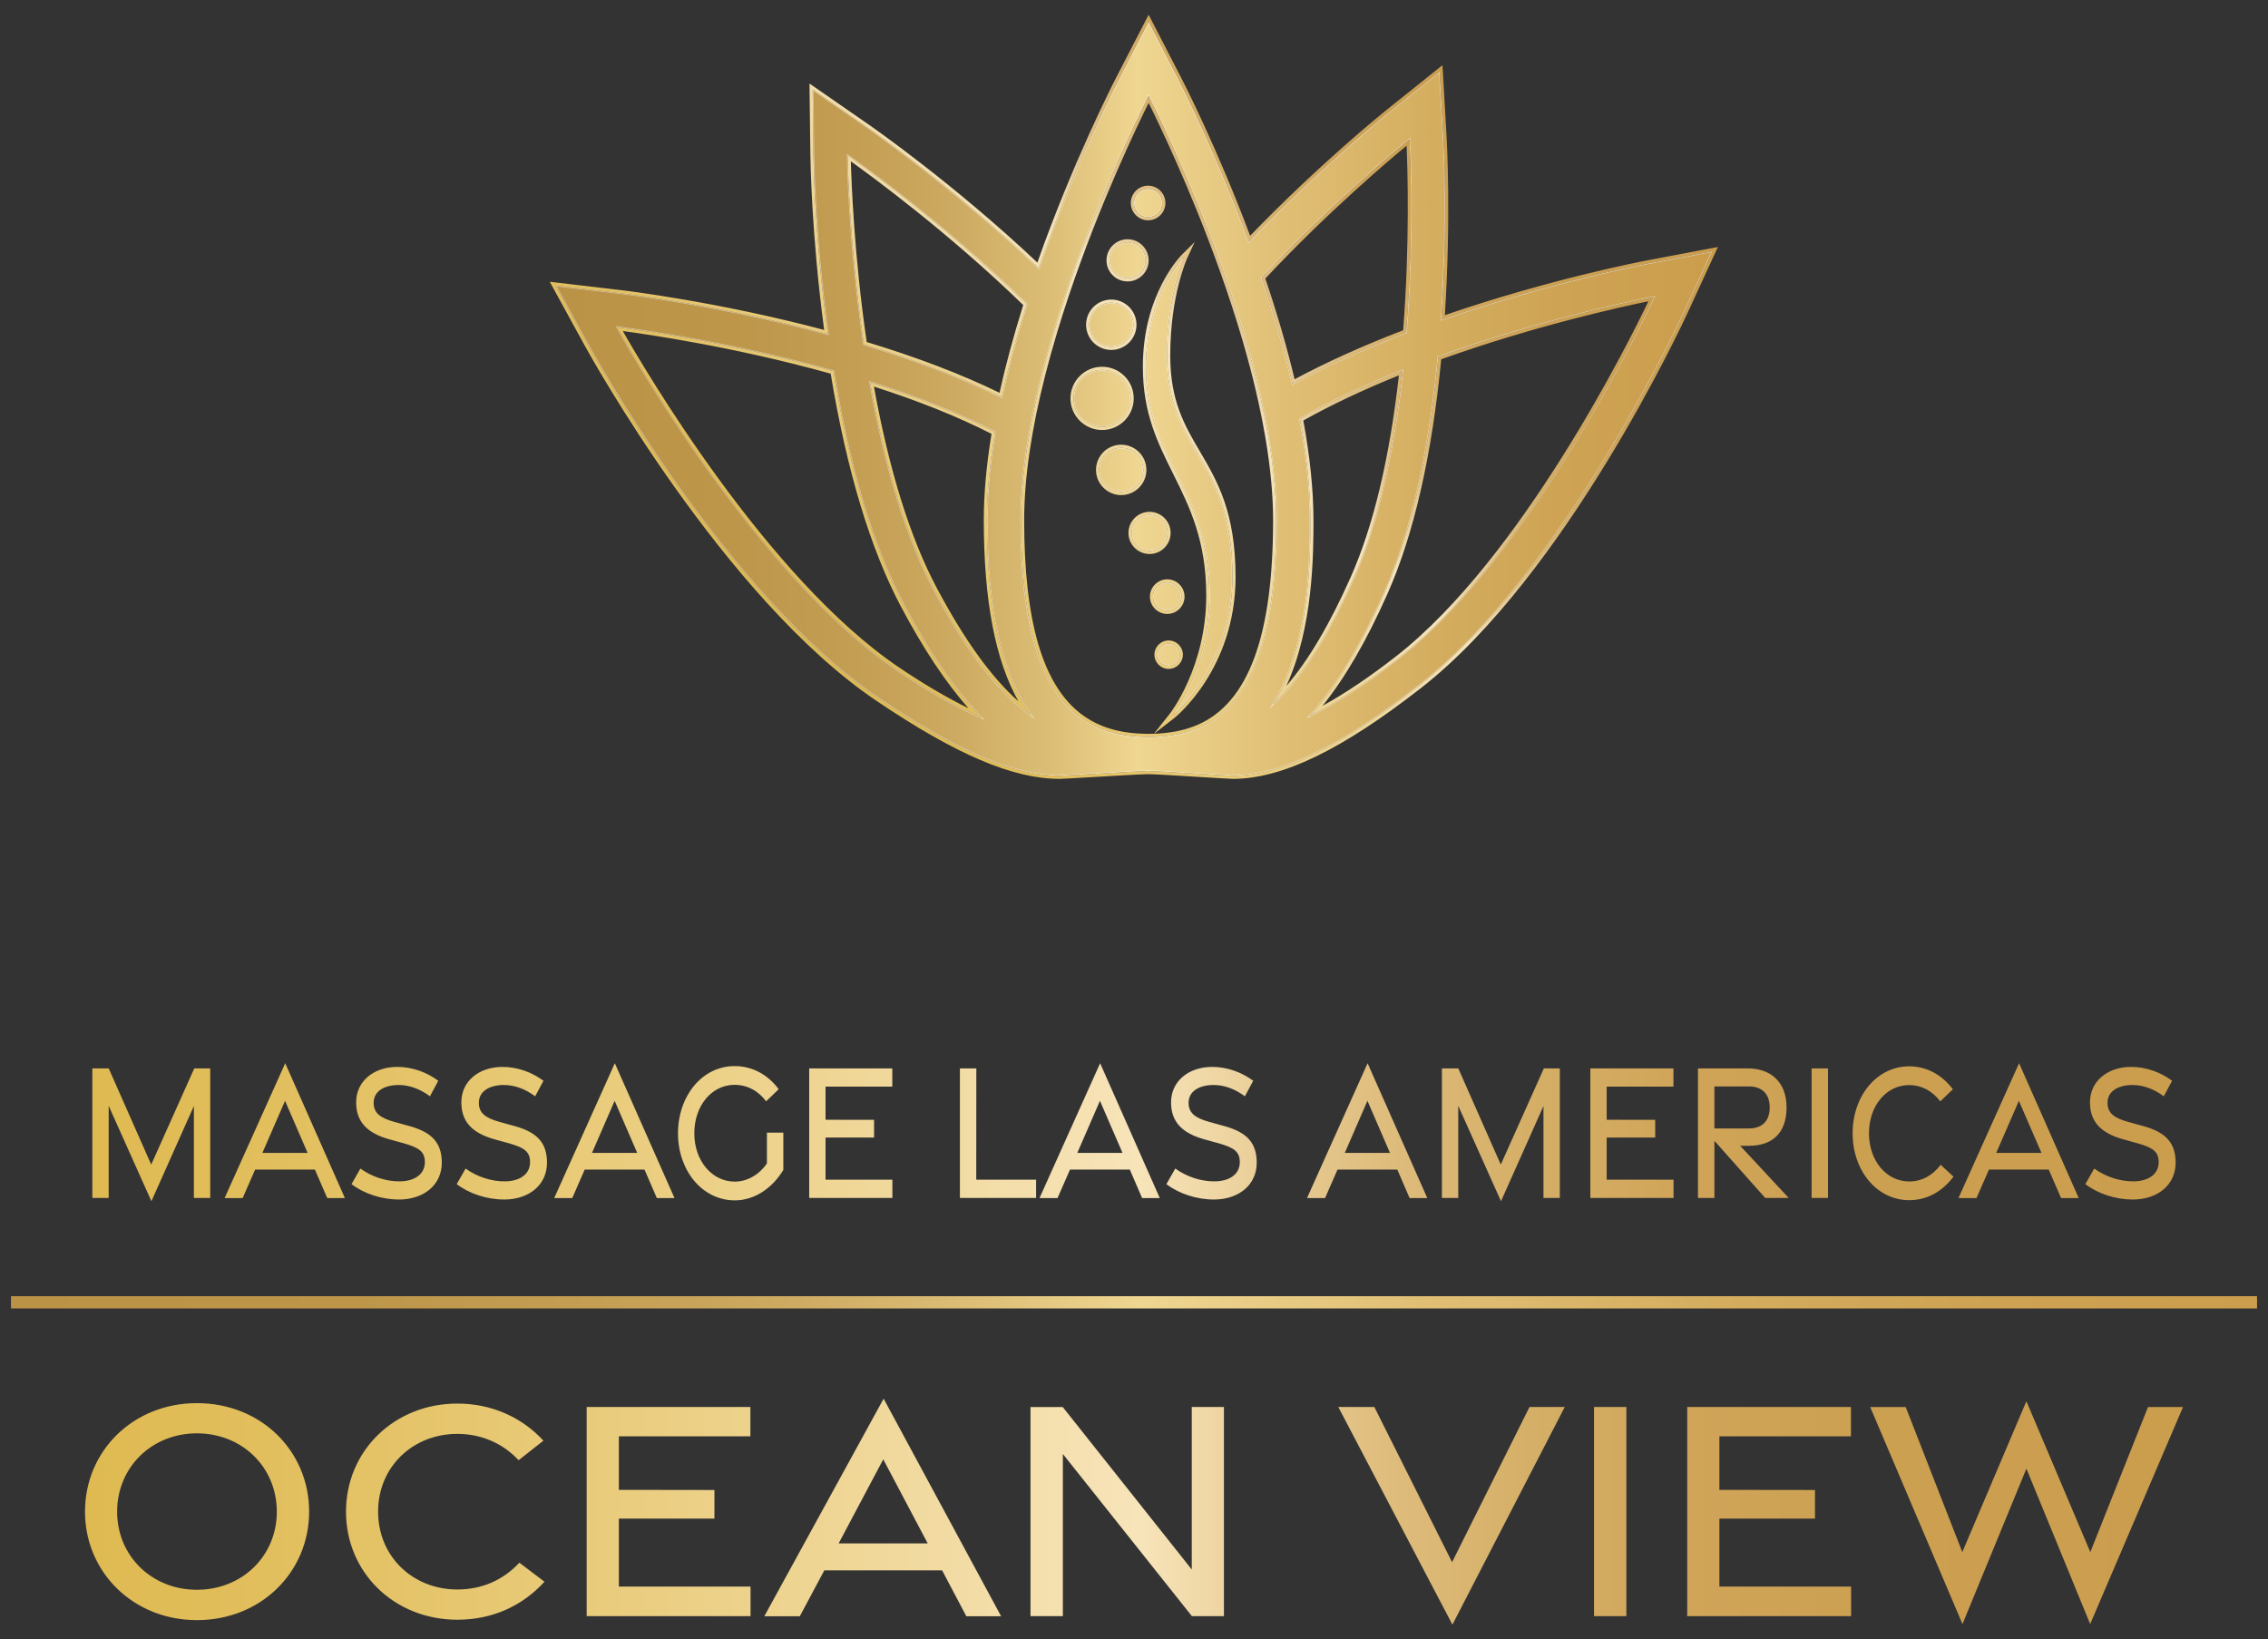 <?xml version="1.0" encoding="utf-8"?>
<!-- Generator: Adobe Illustrator 29.1.0, SVG Export Plug-In . SVG Version: 9.03 Build 55587)  -->
<svg version="1.1" id="Ebene_1" xmlns="http://www.w3.org/2000/svg" xmlns:xlink="http://www.w3.org/1999/xlink" x="0px" y="0px"
	 width="148px" height="107px" viewBox="0 0 148 107" style="enable-background:new 0 0 148 107;" xml:space="preserve">
<rect x="0" y="0" width="148" height="107" fill="#333333" stroke="none"/>
<style type="text/css">
	.st0{fill:url(#SVGID_1_);}
	.st1{fill:url(#SVGID_00000072989273121574459380000000976865948244227515_);}
	.st2{opacity:0.44;}
	.st3{fill:#FFFFFF;}
	.st4{fill:url(#SVGID_00000077309556947498208360000002431051374310199704_);}
	.st5{fill:url(#SVGID_00000093863973112828327420000003472219408420159390_);}
	.st6{fill:url(#SVGID_00000154421660558466312570000003117384760802993072_);}
</style>
<g>
	<g>
		<g>
			<g>
				
					<linearGradient id="SVGID_1_" gradientUnits="userSpaceOnUse" x1="36.245" y1="207.979" x2="111.747" y2="207.979" gradientTransform="matrix(1 0 0 -1 0 234)">
					<stop  offset="0" style="stop-color:#BB9347"/>
					<stop  offset="0.155" style="stop-color:#BD964A"/>
					<stop  offset="0.26" style="stop-color:#C39E53"/>
					<stop  offset="0.35" style="stop-color:#CEAB62"/>
					<stop  offset="0.432" style="stop-color:#DDBF77"/>
					<stop  offset="0.503" style="stop-color:#EFD691"/>
					<stop  offset="0.628" style="stop-color:#E0BF75"/>
					<stop  offset="0.76" style="stop-color:#D4AD5F"/>
					<stop  offset="0.886" style="stop-color:#CDA252"/>
					<stop  offset="1" style="stop-color:#CB9E4D"/>
				</linearGradient>
				<path class="st0" d="M107.514,17.199c-0.434,0.082-6.554,1.262-13.459,3.666c0.438-6.367,0.16-11.502,0.137-11.901l-0.248-4.3
					l-3.362,2.693c-0.32,0.256-4.515,3.642-9.085,8.411C79.351,9.97,77.109,5.585,76.93,5.238L74.954,1.41l-1.976,3.828
					c-0.197,0.381-2.881,5.625-5.194,12.267C62.311,12.3,56.948,8.559,56.575,8.301l-3.541-2.452l0.053,4.307
					c0.005,0.395,0.085,5.431,0.939,11.658c-6.981-1.881-13.067-2.618-13.502-2.67l-4.278-0.502l2.068,3.778
					c0.367,0.67,9.091,16.475,19.004,23.162c4.731,3.191,8.602,5.05,11.832,5.05c0.385,0,5.11-0.308,5.804-0.308
					c0.635,0,5.113,0.308,5.494,0.308c3.374,0,7.35-2.133,12.157-5.888c9.422-7.362,17.024-23.737,17.343-24.431l1.8-3.913
					L107.514,17.199z M91.973,9.092c0,0,0.33,5.723-0.215,12.61c-2.516,0.959-5.062,2.077-7.417,3.361
					c-0.552-2.371-1.253-4.722-2.006-6.936C87.239,12.888,91.973,9.092,91.973,9.092z M67.005,19.849
					c-0.625,1.975-1.191,4.03-1.636,6.087c-2.817-1.396-5.938-2.535-8.996-3.454c-0.994-6.738-1.063-12.353-1.063-12.353
					S61.255,14.247,67.005,19.849z M58.562,43.738c-9.579-6.461-18.298-22.386-18.298-22.386s6.714,0.791,14.125,2.874
					c0.854,5.208,2.265,10.905,4.604,15.303c1.673,3.147,3.345,5.569,5.06,7.319C62.446,46.148,60.629,45.133,58.562,43.738z
					 M60.956,38.485c-2.048-3.852-3.354-8.836-4.186-13.55c2.82,0.89,5.646,1.969,8.161,3.267c-0.331,1.964-0.527,3.902-0.527,5.742
					c0,5.879,0.935,10.037,2.857,12.709c0.015,0.02,0.032,0.037,0.046,0.057C65.327,45.313,63.221,42.746,60.956,38.485z
					 M78.243,47.492c-0.092,0.04-0.186,0.077-0.28,0.112c-0.372,0.142-0.758,0.249-1.154,0.327
					c-0.587,0.115-1.197,0.167-1.823,0.169c-0.011,0-0.021,0.001-0.032,0.001c-0.09,0-0.179-0.003-0.268-0.005
					c-0.617-0.014-1.217-0.077-1.793-0.206c-0.366-0.082-0.721-0.193-1.065-0.331c-0.493-0.199-0.963-0.461-1.403-0.796
					c-2.285-1.737-3.798-5.461-3.798-12.818c0-1.466,0.135-3.007,0.369-4.578c0.115-0.774,0.255-1.555,0.414-2.338
					c0.367-1.803,0.843-3.617,1.374-5.386c0.245-0.815,0.501-1.619,0.766-2.408c2.4-7.154,5.404-12.977,5.404-12.977
					s2.557,4.957,4.837,11.342c0.281,0.788,0.559,1.596,0.826,2.42c0.654,2.014,1.248,4.117,1.71,6.215
					c0.173,0.784,0.326,1.566,0.457,2.344c0.311,1.844,0.497,3.656,0.497,5.366C83.281,42.565,81.206,46.2,78.243,47.492z
					 M83.069,45.978c2.431-3.958,2.436-9.549,2.436-12.033c0-2.11-0.26-4.348-0.683-6.607c2.1-1.189,4.398-2.239,6.705-3.156
					c-0.508,4.696-1.46,9.666-3.208,13.591C86.534,41.781,84.784,44.384,83.069,45.978z M91.236,42.992
					c-2.181,1.704-4.086,2.918-5.766,3.737c1.717-1.898,3.328-4.566,4.88-8.052c1.999-4.49,3.01-10.179,3.506-15.377
					c7.317-2.639,14.071-3.917,14.071-3.917S100.341,35.878,91.236,42.992z M73.997,13.249c0-0.51,0.414-0.924,0.924-0.924
					c0.51,0,0.924,0.414,0.924,0.924c0,0.51-0.414,0.924-0.924,0.924C74.411,14.173,73.997,13.759,73.997,13.249z M72.518,22.636
					c0.795,0,1.439-0.644,1.439-1.439s-0.644-1.439-1.439-1.439c-0.795,0-1.439,0.644-1.439,1.439S71.723,22.636,72.518,22.636z
					 M73.581,18.162c0.647,0,1.171-0.524,1.171-1.171c0-0.647-0.524-1.171-1.171-1.171c-0.647,0-1.171,0.524-1.171,1.171
					C72.41,17.638,72.935,18.162,73.581,18.162z M73.777,26.002c0-1.027-0.832-1.859-1.859-1.859c-1.027,0-1.859,0.832-1.859,1.859
					c0,1.027,0.832,1.859,1.859,1.859C72.944,27.862,73.777,27.029,73.777,26.002z M77.291,16.744c0,0-2.51,2.484-2.51,7.191
					c0,6.162,4.137,7.859,4.137,14.94c0,4.788-2.416,7.829-2.416,7.829s3.919-3.041,3.919-9.046c0-7.926-4.263-8.069-4.263-14.453
					C76.158,19.177,77.291,16.744,77.291,16.744z M77.093,38.941c0-0.51-0.414-0.924-0.924-0.924c-0.51,0-0.924,0.414-0.924,0.924
					c0,0.51,0.414,0.924,0.924,0.924C76.679,39.865,77.093,39.451,77.093,38.941z M76.184,34.782c0-0.647-0.524-1.171-1.171-1.171
					c-0.647,0-1.171,0.524-1.171,1.171c0,0.647,0.524,1.171,1.171,1.171C75.66,35.953,76.184,35.429,76.184,34.782z M74.605,30.67
					c0-0.795-0.644-1.439-1.439-1.439c-0.795,0-1.439,0.644-1.439,1.439c0,0.795,0.644,1.439,1.439,1.439
					C73.96,32.109,74.605,31.465,74.605,30.67z M76.984,42.73c0-0.399-0.324-0.723-0.723-0.723c-0.399,0-0.723,0.324-0.723,0.723
					c0,0.399,0.324,0.723,0.723,0.723C76.661,43.453,76.984,43.129,76.984,42.73z"/>
				
					<linearGradient id="SVGID_00000047771245296843751660000011809016159395616650_" gradientUnits="userSpaceOnUse" x1="53.358" y1="191.249" x2="96.042" y2="233.933" gradientTransform="matrix(1 0 0 -1 0 234)">
					<stop  offset="0" style="stop-color:#DFBA52"/>
					<stop  offset="0.092" style="stop-color:#E2BF5E"/>
					<stop  offset="0.261" style="stop-color:#EACD7F"/>
					<stop  offset="0.486" style="stop-color:#F6E2B5"/>
					<stop  offset="0.503" style="stop-color:#F7E4B9"/>
					<stop  offset="0.508" style="stop-color:#F6E2B6"/>
					<stop  offset="0.563" style="stop-color:#E9CD96"/>
					<stop  offset="0.623" style="stop-color:#DEBC7C"/>
					<stop  offset="0.689" style="stop-color:#D5AF67"/>
					<stop  offset="0.763" style="stop-color:#D0A559"/>
					<stop  offset="0.852" style="stop-color:#CCA051"/>
					<stop  offset="1" style="stop-color:#CB9E4E"/>
				</linearGradient>
				<path style="fill:url(#SVGID_00000047771245296843751660000011809016159395616650_);" d="M74.954,1.41l1.976,3.828
					c0.179,0.347,2.422,4.732,4.568,10.53c4.57-4.769,8.765-8.155,9.085-8.411l3.362-2.693l0.248,4.3
					c0.023,0.399,0.3,5.534-0.137,11.901c6.905-2.404,13.025-3.584,13.459-3.666l4.233-0.8l-1.8,3.913
					c-0.319,0.694-7.92,17.069-17.343,24.431c-4.806,3.755-8.783,5.888-12.157,5.888c-0.381,0-4.859-0.308-5.494-0.308
					c-0.693,0-5.418,0.308-5.804,0.308c-3.23,0-7.101-1.859-11.832-5.05c-9.913-6.686-18.638-22.492-19.004-23.162l-2.069-3.778
					l4.278,0.502c0.435,0.051,6.522,0.789,13.502,2.67c-0.854-6.227-0.935-11.262-0.939-11.658l-0.053-4.307l3.541,2.452
					c0.372,0.258,5.736,3.999,11.209,9.203c2.313-6.642,4.997-11.886,5.194-12.267L74.954,1.41 M74.954,48.101
					c0.011,0,0.021-0.001,0.032-0.001c0.627-0.002,1.236-0.054,1.823-0.169c0.396-0.078,0.781-0.185,1.154-0.327
					c0.094-0.036,0.188-0.072,0.28-0.112c2.963-1.292,5.039-4.927,5.039-13.547c0-1.71-0.186-3.522-0.497-5.366
					c-0.131-0.777-0.284-1.56-0.457-2.344c-0.462-2.098-1.056-4.201-1.71-6.215c-0.268-0.825-0.545-1.633-0.826-2.42
					c-2.28-6.384-4.837-11.342-4.837-11.342s-3.004,5.823-5.404,12.977c-0.265,0.789-0.521,1.593-0.766,2.408
					c-0.532,1.768-1.007,3.583-1.374,5.386c-0.16,0.784-0.299,1.565-0.414,2.338c-0.234,1.572-0.369,3.112-0.369,4.578
					c0,7.357,1.513,11.081,3.798,12.818c0.441,0.335,0.91,0.597,1.403,0.796c0.344,0.139,0.699,0.249,1.065,0.331
					c0.576,0.129,1.176,0.192,1.793,0.206C74.775,48.098,74.864,48.101,74.954,48.101 M84.342,25.063
					c2.354-1.284,4.9-2.402,7.417-3.361c0.545-6.887,0.215-12.61,0.215-12.61s-4.734,3.796-9.637,9.035
					C83.089,20.341,83.79,22.693,84.342,25.063 M65.369,25.936c0.445-2.057,1.011-4.113,1.636-6.087
					c-5.75-5.602-11.695-9.72-11.695-9.72s0.07,5.615,1.063,12.353C59.43,23.401,62.552,24.54,65.369,25.936 M85.47,46.729
					c1.68-0.819,3.585-2.033,5.766-3.737c9.105-7.114,16.691-23.608,16.691-23.608s-6.754,1.278-14.071,3.917
					c-0.496,5.198-1.507,10.887-3.506,15.377C88.798,42.163,87.187,44.831,85.47,46.729 M64.052,46.847
					c-1.715-1.75-3.386-4.172-5.06-7.319c-2.339-4.398-3.75-10.095-4.604-15.303c-7.41-2.083-14.125-2.874-14.125-2.874
					s8.718,15.925,18.298,22.386C60.629,45.133,62.446,46.148,64.052,46.847 M83.069,45.978c1.715-1.594,3.466-4.197,5.25-8.205
					c1.747-3.924,2.7-8.894,3.208-13.591c-2.308,0.917-4.606,1.967-6.705,3.156c0.424,2.259,0.683,4.497,0.683,6.607
					C85.504,36.429,85.5,42.02,83.069,45.978 M67.308,46.712c-0.015-0.02-0.032-0.037-0.046-0.057
					c-1.923-2.673-2.857-6.83-2.857-12.709c0-1.84,0.196-3.778,0.527-5.742c-2.515-1.299-5.342-2.378-8.161-3.267
					c0.833,4.714,2.139,9.698,4.186,13.55C63.221,42.746,65.327,45.313,67.308,46.712 M74.921,12.324
					c0.51,0,0.924,0.414,0.924,0.924c0,0.51-0.414,0.924-0.924,0.924c-0.51,0-0.924-0.414-0.924-0.924
					C73.997,12.738,74.411,12.324,74.921,12.324 M73.581,15.821c0.647,0,1.171,0.524,1.171,1.171c0,0.647-0.524,1.171-1.171,1.171
					c-0.647,0-1.171-0.524-1.171-1.171C72.41,16.345,72.935,15.821,73.581,15.821 M77.291,16.744c0,0-1.132,2.432-1.132,6.46
					c0,6.384,4.263,6.527,4.263,14.453c0,6.006-3.919,9.046-3.919,9.046s2.416-3.041,2.416-7.829c0-7.08-4.137-8.778-4.137-14.94
					C74.781,19.228,77.291,16.744,77.291,16.744 M72.518,19.757c0.795,0,1.439,0.644,1.439,1.439s-0.644,1.439-1.439,1.439
					c-0.795,0-1.439-0.644-1.439-1.439C71.079,20.402,71.723,19.757,72.518,19.757 M71.918,24.143c1.027,0,1.859,0.832,1.859,1.859
					c0,1.027-0.832,1.859-1.859,1.859c-1.027,0-1.859-0.832-1.859-1.859C70.059,24.976,70.891,24.143,71.918,24.143 M73.165,29.23
					c0.795,0,1.439,0.644,1.439,1.439c0,0.795-0.644,1.439-1.439,1.439c-0.795,0-1.439-0.644-1.439-1.439
					C71.726,29.875,72.37,29.23,73.165,29.23 M75.014,33.611c0.647,0,1.171,0.524,1.171,1.171c0,0.647-0.524,1.171-1.171,1.171
					c-0.647,0-1.171-0.524-1.171-1.171C73.843,34.136,74.367,33.611,75.014,33.611 M76.169,38.017c0.51,0,0.924,0.414,0.924,0.924
					c0,0.51-0.414,0.924-0.924,0.924c-0.51,0-0.924-0.414-0.924-0.924C75.245,38.431,75.659,38.017,76.169,38.017 M76.261,42.007
					c0.399,0,0.723,0.324,0.723,0.723c0,0.399-0.324,0.723-0.723,0.723c-0.399,0-0.723-0.324-0.723-0.723
					C75.538,42.331,75.862,42.007,76.261,42.007 M74.954,0.963l-0.182,0.353l-1.976,3.828c-0.114,0.221-2.786,5.422-5.101,11.994
					c-5.447-5.142-10.776-8.848-11.004-9.005L53.151,5.68l-0.327-0.226l0.005,0.397l0.053,4.307c0.003,0.213,0.072,5.199,0.9,11.377
					c-6.941-1.844-12.977-2.565-13.234-2.596l-4.278-0.502l-0.394-0.046l0.191,0.348l2.069,3.778
					c0.368,0.671,9.115,16.519,19.07,23.233c5.214,3.517,8.899,5.085,11.947,5.085c0.171,0,1.079-0.053,2.228-0.121
					c1.419-0.083,3.184-0.187,3.575-0.187c0.351,0,1.917,0.097,3.299,0.183c1.085,0.067,2.022,0.125,2.195,0.125
					c3.2,0,7.103-1.885,12.283-5.932c9.462-7.393,17.083-23.812,17.403-24.507l1.8-3.913l0.166-0.361l-0.39,0.074l-4.233,0.8
					c-0.258,0.049-6.326,1.208-13.196,3.573c0.414-6.315,0.129-11.401,0.117-11.618l-0.248-4.3l-0.023-0.397l-0.31,0.248
					l-3.362,2.693c-0.178,0.142-4.337,3.487-8.879,8.194c-2.144-5.733-4.369-10.062-4.465-10.247l-1.976-3.828L74.954,0.963
					L74.954,0.963z M74.954,47.896c-0.068,0-0.136-0.002-0.204-0.003l-0.059-0.001c-0.642-0.015-1.216-0.08-1.752-0.201
					c-0.353-0.079-0.701-0.187-1.033-0.321c-0.487-0.196-0.943-0.455-1.356-0.769c-2.501-1.901-3.717-6.041-3.717-12.655
					c0-1.383,0.123-2.914,0.367-4.548c0.112-0.749,0.25-1.532,0.412-2.328c0.341-1.672,0.801-3.478,1.37-5.368
					c0.24-0.798,0.497-1.606,0.764-2.402c2.03-6.053,4.523-11.207,5.209-12.587c0.624,1.255,2.743,5.631,4.644,10.955
					c0.296,0.829,0.573,1.641,0.824,2.415c0.702,2.163,1.276,4.248,1.705,6.196c0.174,0.792,0.328,1.577,0.455,2.334
					c0.328,1.944,0.494,3.738,0.494,5.332c0,7.548-1.608,11.918-4.915,13.359c-0.089,0.039-0.18,0.074-0.271,0.109
					c-0.351,0.134-0.728,0.24-1.12,0.317c-0.456,0.089-0.946,0.143-1.461,0.16l1.319-1.024c0.04-0.031,3.998-3.172,3.998-9.208
					c0-4.233-1.186-6.251-2.332-8.203c-0.993-1.69-1.93-3.286-1.93-6.25c0-3.937,1.102-6.35,1.113-6.374l0.482-1.036l-0.812,0.804
					c-0.105,0.104-2.571,2.598-2.571,7.337c0,3.022,0.963,4.954,1.982,7c1.059,2.126,2.155,4.324,2.155,7.939
					c0,4.655-2.348,7.672-2.372,7.702l-1.041,1.313c-0.104,0.003-0.209,0.005-0.315,0.005l-0.02,0L74.954,47.896L74.954,47.896z
					 M82.57,18.178c4.091-4.36,8.09-7.738,9.218-8.669c0.061,1.412,0.219,6.345-0.224,12.048c-2.624,1.005-5.005,2.08-7.084,3.198
					C83.987,22.678,83.345,20.467,82.57,18.178L82.57,18.178z M56.557,22.323c-0.813-5.569-0.996-10.396-1.033-11.792
					c1.32,0.943,6.371,4.64,11.248,9.377c-0.625,1.986-1.145,3.911-1.547,5.729C62.743,24.427,59.829,23.313,56.557,22.323
					L56.557,22.323z M94.048,23.449c6.17-2.214,11.977-3.47,13.52-3.785c-1.182,2.47-8.246,16.75-16.458,23.166
					c-1.715,1.34-3.327,2.425-4.804,3.235c1.474-1.831,2.865-4.233,4.232-7.304C92.257,34.899,93.438,29.748,94.048,23.449
					L94.048,23.449z M63.195,46.225c-1.391-0.679-2.907-1.569-4.519-2.657c-8.639-5.827-16.682-19.578-18.034-21.961
					c1.546,0.205,7.328,1.038,13.565,2.781c1.049,6.338,2.598,11.463,4.604,15.237C60.274,42.376,61.715,44.546,63.195,46.225
					L63.195,46.225z M85.05,27.445c1.814-1.018,3.91-2.008,6.236-2.946c-0.61,5.422-1.67,9.858-3.154,13.19
					c-1.371,3.08-2.751,5.414-4.191,7.084c1.769-3.86,1.769-8.652,1.769-10.828C85.709,32.005,85.487,29.819,85.05,27.445
					L85.05,27.445z M66.459,45.775c-1.771-1.568-3.521-3.999-5.323-7.387c-1.736-3.265-3.117-7.689-4.106-13.155
					c2.925,0.938,5.504,1.974,7.673,3.083c-0.335,2.03-0.505,3.923-0.505,5.628C64.199,39.184,64.94,43.073,66.459,45.775
					L66.459,45.775z M74.921,12.119c-0.623,0-1.129,0.507-1.129,1.129c0,0.623,0.507,1.129,1.129,1.129
					c0.623,0,1.129-0.507,1.129-1.129C76.05,12.626,75.544,12.119,74.921,12.119L74.921,12.119z M73.581,15.616
					c-0.759,0-1.376,0.617-1.376,1.376c0,0.759,0.617,1.376,1.376,1.376c0.759,0,1.376-0.617,1.376-1.376
					C74.957,16.233,74.34,15.616,73.581,15.616L73.581,15.616z M72.518,19.552c-0.907,0-1.644,0.738-1.644,1.644
					c0,0.907,0.738,1.644,1.644,1.644c0.907,0,1.644-0.738,1.644-1.644C74.163,20.29,73.425,19.552,72.518,19.552L72.518,19.552z
					 M71.918,23.938c-1.138,0-2.064,0.926-2.064,2.064c0,1.138,0.926,2.064,2.064,2.064s2.064-0.926,2.064-2.064
					S73.056,23.938,71.918,23.938L71.918,23.938z M73.165,29.025c-0.907,0-1.644,0.738-1.644,1.644c0,0.907,0.738,1.644,1.644,1.644
					c0.907,0,1.644-0.738,1.644-1.644C74.81,29.763,74.072,29.025,73.165,29.025L73.165,29.025z M75.014,33.406
					c-0.759,0-1.376,0.617-1.376,1.376c0,0.759,0.617,1.376,1.376,1.376c0.759,0,1.376-0.617,1.376-1.376
					C76.389,34.024,75.772,33.406,75.014,33.406L75.014,33.406z M76.169,37.812c-0.623,0-1.129,0.507-1.129,1.129
					c0,0.623,0.507,1.129,1.129,1.129c0.623,0,1.129-0.507,1.129-1.129C77.298,38.318,76.792,37.812,76.169,37.812L76.169,37.812z
					 M76.261,41.802c-0.512,0-0.928,0.416-0.928,0.928c0,0.512,0.416,0.928,0.928,0.928c0.512,0,0.928-0.416,0.928-0.928
					C77.189,42.218,76.773,41.802,76.261,41.802L76.261,41.802z"/>
			</g>
			<g class="st2">
				<path class="st3" d="M74.954,1.522l1.93,3.739c0.097,0.187,2.393,4.655,4.566,10.524l0.028,0.077l0.057-0.059
					c4.617-4.818,8.9-8.262,9.08-8.406L93.9,4.766l0.242,4.201c0.013,0.22,0.305,5.453-0.137,11.895l-0.005,0.077l0.073-0.026
					c6.971-2.427,13.19-3.615,13.452-3.664l4.135-0.781l-1.758,3.823c-0.319,0.693-7.914,17.057-17.328,24.412
					c-5.132,4.01-8.985,5.877-12.125,5.877c-0.165,0-1.098-0.058-2.179-0.125c-1.386-0.086-2.956-0.183-3.315-0.183
					c-0.399,0-2.094,0.1-3.59,0.187c-1.1,0.065-2.05,0.12-2.213,0.12c-2.994,0-6.634-1.555-11.803-5.042
					c-9.903-6.68-18.622-22.475-18.988-23.144l-2.021-3.691l4.179,0.491c0.26,0.031,6.447,0.769,13.495,2.668l0.075,0.02
					l-0.011-0.077c-0.865-6.303-0.936-11.436-0.939-11.651l-0.051-4.208l3.46,2.396c0.23,0.159,5.691,3.957,11.203,9.198
					l0.058,0.055l0.026-0.075c2.332-6.696,5.075-12.036,5.191-12.26L74.954,1.522 M74.954,48.152l0.018,0l0.014,0
					c0.65-0.002,1.267-0.059,1.833-0.17c0.406-0.08,0.797-0.19,1.162-0.329c0.095-0.036,0.189-0.073,0.282-0.113
					c3.411-1.487,5.069-5.933,5.069-13.594c0-1.609-0.167-3.417-0.497-5.375c-0.128-0.761-0.282-1.55-0.458-2.346
					c-0.431-1.956-1.006-4.049-1.711-6.22c-0.252-0.776-0.53-1.591-0.827-2.422C77.584,11.267,75.025,6.283,75,6.234l-0.046-0.088
					l-0.046,0.088c-0.03,0.058-3.033,5.909-5.407,12.984c-0.268,0.798-0.525,1.609-0.766,2.41c-0.57,1.897-1.033,3.711-1.375,5.39
					c-0.163,0.8-0.303,1.587-0.415,2.341c-0.245,1.647-0.37,3.19-0.37,4.586c0,6.7,1.249,10.906,3.818,12.859
					c0.431,0.328,0.907,0.598,1.415,0.803c0.345,0.139,0.706,0.252,1.073,0.334c0.553,0.124,1.143,0.192,1.803,0.207l0.059,0.001
					C74.814,48.15,74.884,48.152,74.954,48.152 M84.307,25.141l0.059-0.032c2.156-1.176,4.649-2.306,7.41-3.358l0.03-0.012
					l0.003-0.032c0.539-6.812,0.218-12.56,0.215-12.617L92.019,8.99l-0.077,0.062c-0.047,0.038-4.793,3.858-9.643,9.04l-0.021,0.022
					l0.01,0.029c0.823,2.419,1.497,4.751,2.005,6.931L84.307,25.141 M65.405,26.012l0.014-0.064
					c0.415-1.922,0.965-3.968,1.635-6.083l0.01-0.03l-0.023-0.022c-5.687-5.541-11.642-9.685-11.702-9.726l-0.082-0.057l0.001,0.099
					c0.001,0.056,0.081,5.696,1.064,12.36l0.005,0.032l0.031,0.009c3.413,1.026,6.437,2.187,8.988,3.451L65.405,26.012
					 M85.254,46.891l0.239-0.116c1.738-0.847,3.681-2.107,5.775-3.743c9.011-7.04,16.631-23.462,16.706-23.627l0.041-0.09
					l-0.098,0.018c-0.068,0.013-6.842,1.309-14.079,3.919l-0.031,0.011l-0.003,0.032c-0.604,6.33-1.782,11.498-3.502,15.361
					c-1.566,3.517-3.159,6.146-4.871,8.038L85.254,46.891 M64.273,46.999l-0.184-0.188c-1.715-1.75-3.367-4.14-5.051-7.307
					c-2.007-3.775-3.554-8.918-4.599-15.287l-0.005-0.032l-0.031-0.009c-7.329-2.06-14.065-2.867-14.132-2.875l-0.099-0.012
					l0.048,0.087c0.087,0.159,8.834,16.01,18.314,22.404c1.996,1.346,3.846,2.394,5.499,3.113L64.273,46.999 M82.829,46.271
					l0.275-0.256c1.838-1.708,3.559-4.397,5.262-8.222c1.525-3.425,2.606-8.003,3.212-13.606l0.009-0.085l-0.079,0.031
					c-2.519,1.001-4.777,2.064-6.712,3.159l-0.032,0.018l0.007,0.036c0.453,2.414,0.682,4.634,0.682,6.597
					c0,2.41,0,8.054-2.428,12.006L82.829,46.271 M67.533,46.934l-0.184-0.252c-0.008-0.011-0.017-0.021-0.025-0.031
					c-0.007-0.008-0.014-0.017-0.021-0.026c-1.916-2.664-2.848-6.811-2.848-12.68c0-1.732,0.177-3.661,0.526-5.734l0.006-0.037
					l-0.033-0.017c-2.288-1.182-5.037-2.282-8.169-3.271l-0.081-0.025l0.015,0.083c0.998,5.646,2.408,10.21,4.192,13.565
					c2.147,4.038,4.23,6.735,6.367,8.244L67.533,46.934 M74.921,12.376c0.481,0,0.873,0.392,0.873,0.873
					c0,0.481-0.392,0.873-0.873,0.873c-0.481,0-0.873-0.392-0.873-0.873C74.048,12.767,74.44,12.376,74.921,12.376 M73.581,15.872
					c0.617,0,1.119,0.502,1.119,1.119c0,0.617-0.502,1.119-1.119,1.119c-0.617,0-1.119-0.502-1.119-1.119
					C72.462,16.374,72.964,15.872,73.581,15.872 M77.129,17.002c-0.289,0.752-1.022,2.979-1.022,6.202
					c0,3.033,0.955,4.659,1.966,6.38c1.129,1.922,2.297,3.91,2.297,8.073c0,4.884-2.636,7.825-3.573,8.716
					c0.623-0.946,2.173-3.683,2.173-7.499c0-3.675-1.109-5.901-2.182-8.054c-1.006-2.018-1.956-3.924-1.956-6.886
					C74.832,20.086,76.54,17.708,77.129,17.002 M72.518,19.808c0.765,0,1.388,0.623,1.388,1.388c0,0.765-0.623,1.388-1.388,1.388
					c-0.765,0-1.388-0.623-1.388-1.388C71.13,20.431,71.753,19.808,72.518,19.808 M71.918,24.195c0.997,0,1.808,0.811,1.808,1.808
					c0,0.997-0.811,1.808-1.808,1.808c-0.997,0-1.808-0.811-1.808-1.808C70.11,25.006,70.921,24.195,71.918,24.195 M73.165,29.281
					c0.765,0,1.388,0.623,1.388,1.388c0,0.765-0.623,1.388-1.388,1.388c-0.765,0-1.388-0.623-1.388-1.388
					C71.777,29.904,72.4,29.281,73.165,29.281 M75.014,33.663c0.617,0,1.119,0.502,1.119,1.119c0,0.617-0.502,1.119-1.119,1.119
					c-0.617,0-1.119-0.502-1.119-1.119C73.894,34.165,74.396,33.663,75.014,33.663 M76.169,38.068c0.481,0,0.873,0.392,0.873,0.873
					c0,0.481-0.392,0.873-0.873,0.873c-0.481,0-0.873-0.392-0.873-0.873C75.296,38.46,75.688,38.068,76.169,38.068 M76.261,42.058
					c0.37,0,0.672,0.301,0.672,0.672c0,0.37-0.301,0.672-0.672,0.672s-0.672-0.301-0.672-0.672
					C75.59,42.36,75.891,42.058,76.261,42.058 M74.954,1.41l-1.976,3.828c-0.197,0.381-2.881,5.625-5.194,12.267
					C62.311,12.3,56.948,8.559,56.575,8.301l-3.541-2.452l0.053,4.307c0.005,0.395,0.085,5.431,0.939,11.658
					c-6.981-1.881-13.067-2.619-13.502-2.67l-4.278-0.502l2.069,3.778c0.367,0.67,9.091,16.475,19.004,23.162
					c4.731,3.191,8.602,5.05,11.832,5.05c0.385,0,5.11-0.308,5.804-0.308c0.635,0,5.113,0.308,5.494,0.308
					c3.374,0,7.35-2.133,12.157-5.888c9.422-7.362,17.024-23.737,17.343-24.431l1.8-3.913l-4.233,0.8
					c-0.434,0.082-6.554,1.262-13.459,3.666c0.438-6.367,0.16-11.502,0.137-11.901l-0.248-4.3l-3.362,2.693
					c-0.32,0.256-4.515,3.642-9.085,8.411C79.351,9.97,77.109,5.585,76.93,5.238L74.954,1.41L74.954,1.41z M74.954,48.101
					c-0.09,0-0.179-0.003-0.268-0.005c-0.617-0.014-1.217-0.077-1.793-0.206c-0.366-0.082-0.721-0.193-1.065-0.331
					c-0.493-0.199-0.963-0.461-1.403-0.796c-2.285-1.737-3.798-5.461-3.798-12.818c0-1.466,0.135-3.007,0.369-4.578
					c0.115-0.774,0.255-1.555,0.414-2.338c0.367-1.803,0.843-3.617,1.374-5.386c0.245-0.815,0.501-1.619,0.766-2.408
					c2.4-7.154,5.404-12.977,5.404-12.977s2.557,4.957,4.837,11.342c0.281,0.788,0.559,1.596,0.826,2.42
					c0.654,2.014,1.248,4.117,1.71,6.215c0.173,0.784,0.326,1.566,0.457,2.344c0.311,1.844,0.497,3.656,0.497,5.366
					c0,8.62-2.075,12.256-5.039,13.547c-0.092,0.04-0.186,0.077-0.28,0.112c-0.372,0.142-0.758,0.249-1.154,0.327
					c-0.587,0.115-1.197,0.167-1.823,0.169C74.975,48.1,74.965,48.101,74.954,48.101L74.954,48.101z M84.342,25.063
					c-0.552-2.371-1.253-4.722-2.006-6.936c4.903-5.239,9.637-9.035,9.637-9.035s0.33,5.723-0.215,12.61
					C89.242,22.661,86.697,23.779,84.342,25.063L84.342,25.063z M65.369,25.936c-2.817-1.396-5.938-2.535-8.996-3.454
					c-0.994-6.738-1.063-12.353-1.063-12.353s5.945,4.118,11.695,9.72C66.38,21.824,65.814,23.879,65.369,25.936L65.369,25.936z
					 M85.47,46.729c1.717-1.898,3.328-4.566,4.88-8.052c1.999-4.49,3.01-10.179,3.506-15.377c7.317-2.639,14.071-3.917,14.071-3.917
					s-7.586,16.494-16.691,23.608C89.055,44.696,87.149,45.91,85.47,46.729L85.47,46.729z M64.052,46.847
					c-1.607-0.7-3.424-1.715-5.491-3.109c-9.579-6.461-18.298-22.386-18.298-22.386s6.714,0.791,14.125,2.874
					c0.854,5.208,2.265,10.905,4.604,15.303C60.666,42.675,62.338,45.098,64.052,46.847L64.052,46.847z M83.069,45.978
					c2.431-3.958,2.436-9.55,2.436-12.033c0-2.11-0.26-4.348-0.683-6.607c2.1-1.189,4.398-2.239,6.705-3.156
					c-0.508,4.696-1.46,9.666-3.208,13.591C86.534,41.781,84.784,44.384,83.069,45.978L83.069,45.978z M67.308,46.712
					c-1.981-1.399-4.086-3.966-6.352-8.227c-2.048-3.852-3.354-8.836-4.186-13.55c2.82,0.89,5.646,1.969,8.161,3.267
					c-0.331,1.964-0.527,3.902-0.527,5.742c0,5.879,0.935,10.037,2.857,12.709C67.276,46.675,67.293,46.691,67.308,46.712
					L67.308,46.712z M74.921,12.324c-0.51,0-0.924,0.414-0.924,0.924c0,0.51,0.414,0.924,0.924,0.924
					c0.51,0,0.924-0.414,0.924-0.924C75.845,12.738,75.432,12.324,74.921,12.324L74.921,12.324z M73.581,15.821
					c-0.647,0-1.171,0.524-1.171,1.171c0,0.647,0.524,1.171,1.171,1.171c0.647,0,1.171-0.524,1.171-1.171
					C74.752,16.345,74.228,15.821,73.581,15.821L73.581,15.821z M77.291,16.744c0,0-2.51,2.484-2.51,7.191
					c0,6.162,4.137,7.859,4.137,14.94c0,4.788-2.416,7.829-2.416,7.829s3.919-3.041,3.919-9.046c0-7.926-4.263-8.069-4.263-14.453
					C76.158,19.177,77.291,16.744,77.291,16.744L77.291,16.744z M72.518,19.757c-0.795,0-1.439,0.644-1.439,1.439
					s0.644,1.439,1.439,1.439c0.795,0,1.439-0.644,1.439-1.439C73.958,20.402,73.313,19.757,72.518,19.757L72.518,19.757z
					 M71.918,24.143c-1.027,0-1.859,0.832-1.859,1.859c0,1.027,0.832,1.859,1.859,1.859c1.027,0,1.859-0.832,1.859-1.859
					C73.777,24.976,72.944,24.143,71.918,24.143L71.918,24.143z M73.165,29.23c-0.795,0-1.439,0.644-1.439,1.439
					c0,0.795,0.644,1.439,1.439,1.439c0.795,0,1.439-0.644,1.439-1.439C74.605,29.875,73.96,29.23,73.165,29.23L73.165,29.23z
					 M75.014,33.611c-0.647,0-1.171,0.524-1.171,1.171c0,0.647,0.524,1.171,1.171,1.171c0.647,0,1.171-0.524,1.171-1.171
					C76.184,34.136,75.66,33.611,75.014,33.611L75.014,33.611z M76.169,38.017c-0.51,0-0.924,0.414-0.924,0.924
					c0,0.51,0.414,0.924,0.924,0.924c0.51,0,0.924-0.414,0.924-0.924C77.093,38.431,76.679,38.017,76.169,38.017L76.169,38.017z
					 M76.261,42.007c-0.399,0-0.723,0.324-0.723,0.723c0,0.399,0.324,0.723,0.723,0.723c0.399,0,0.723-0.324,0.723-0.723
					C76.984,42.331,76.661,42.007,76.261,42.007L76.261,42.007z"/>
			</g>
			<g>
				
					<linearGradient id="SVGID_00000039816279076498493960000010307963966756124293_" gradientUnits="userSpaceOnUse" x1="0.717" y1="149.001" x2="147.283" y2="149.001" gradientTransform="matrix(1 0 0 -1 0 234)">
					<stop  offset="0" style="stop-color:#BB9347"/>
					<stop  offset="0.155" style="stop-color:#BD964A"/>
					<stop  offset="0.26" style="stop-color:#C39E53"/>
					<stop  offset="0.35" style="stop-color:#CEAB62"/>
					<stop  offset="0.432" style="stop-color:#DDBF77"/>
					<stop  offset="0.503" style="stop-color:#EFD691"/>
					<stop  offset="0.628" style="stop-color:#E0BF75"/>
					<stop  offset="0.76" style="stop-color:#D4AD5F"/>
					<stop  offset="0.886" style="stop-color:#CDA252"/>
					<stop  offset="1" style="stop-color:#CB9E4D"/>
				</linearGradient>
				
					<rect x="0.717" y="84.6" style="fill:url(#SVGID_00000039816279076498493960000010307963966756124293_);" width="146.567" height="0.799"/>
			</g>
		</g>
	</g>
	<g id="text">
		<g id="massage-las-americas">
			
				<linearGradient id="SVGID_00000144333571987380480970000010675036474618309054_" gradientUnits="userSpaceOnUse" x1="6.026" y1="73.897" x2="141.974" y2="73.897">
				<stop  offset="0" style="stop-color:#DFBA52"/>
				<stop  offset="0.092" style="stop-color:#E2BF5E"/>
				<stop  offset="0.261" style="stop-color:#EACD7F"/>
				<stop  offset="0.486" style="stop-color:#F6E2B5"/>
				<stop  offset="0.503" style="stop-color:#F7E4B9"/>
				<stop  offset="0.508" style="stop-color:#F6E2B6"/>
				<stop  offset="0.563" style="stop-color:#E9CD96"/>
				<stop  offset="0.623" style="stop-color:#DEBC7C"/>
				<stop  offset="0.689" style="stop-color:#D5AF67"/>
				<stop  offset="0.763" style="stop-color:#D0A559"/>
				<stop  offset="0.852" style="stop-color:#CCA051"/>
				<stop  offset="1" style="stop-color:#CB9E4E"/>
			</linearGradient>
			<path style="fill:url(#SVGID_00000144333571987380480970000010675036474618309054_);" d="M7.092,72.174v6.012H6.026v-8.453h1.068
				l2.774,6.278l2.809-6.278h1.041v8.453h-1.066v-5.999L9.88,78.401L7.092,72.174z M18.613,69.394l3.893,8.801h-1.152l-0.804-1.858
				h-3.902l-0.813,1.858h-1.177L18.613,69.394z M20.073,75.247l-1.472-3.399l-1.478,3.399H20.073z M26.04,78.289
				c-1.126,0.004-2.294-0.382-3.101-1.004l0.579-1.017c0.741,0.541,1.687,0.845,2.568,0.837c0.969-0.009,1.624-0.459,1.638-1.227
				c0.014-0.712-0.376-0.974-1.393-1.262l-0.917-0.253c-1.483-0.412-2.169-1.163-2.174-2.407c-0.005-1.373,1.128-2.309,2.656-2.321
				c1.008-0.009,1.986,0.365,2.704,0.905l-0.544,1.013c-0.612-0.455-1.314-0.742-2.062-0.738c-0.953,0.013-1.617,0.425-1.611,1.176
				c0.005,0.657,0.435,0.978,1.344,1.232l0.978,0.27c1.474,0.403,2.12,1.09,2.125,2.382c0.005,1.433-1.133,2.407-2.788,2.416H26.04z
				 M32.905,78.289c-1.126,0.004-2.294-0.382-3.101-1.004l0.579-1.017c0.741,0.541,1.687,0.845,2.568,0.837
				c0.969-0.009,1.624-0.459,1.638-1.227c0.014-0.712-0.376-0.974-1.393-1.262l-0.917-0.253c-1.483-0.412-2.169-1.163-2.174-2.407
				c-0.005-1.373,1.128-2.309,2.656-2.321c1.008-0.009,1.986,0.365,2.704,0.905l-0.544,1.013c-0.612-0.455-1.314-0.742-2.062-0.738
				c-0.953,0.013-1.617,0.425-1.611,1.176c0.005,0.657,0.435,0.978,1.344,1.232l0.978,0.27c1.474,0.403,2.12,1.09,2.125,2.382
				c0.005,1.433-1.133,2.407-2.788,2.416H32.905z M40.121,69.394l3.893,8.801h-1.152l-0.804-1.858h-3.902l-0.813,1.858h-1.177
				L40.121,69.394z M41.581,75.247l-1.472-3.399l-1.478,3.399H41.581z M44.243,73.972c0-2.442,1.576-4.39,3.694-4.39
				c1.186,0,2.197,0.584,2.876,1.51l-0.82,0.79c-0.491-0.669-1.217-1.077-2.058-1.077c-1.494,0-2.628,1.365-2.628,3.163
				c0,1.789,1.149,3.154,2.642,3.154c0.778,0,1.573-0.421,2.097-1.189v-2.008h1.071v2.433c-0.7,1.167-1.856,1.987-3.167,1.987
				C45.833,78.345,44.243,76.405,44.243,73.972z M52.804,69.733h5.424v1.189h-4.357v2.163l3.167,0.004v1.154h-3.167v2.751h4.363
				v1.193h-5.429V69.733z M62.64,69.733h1.071l-0.005,7.261h3.905v1.193H62.64V69.733z M71.79,69.394l3.893,8.801H74.53
				l-0.804-1.858h-3.902l-0.813,1.858h-1.177L71.79,69.394z M73.25,75.247l-1.472-3.399L70.3,75.247H73.25z M79.217,78.289
				c-1.126,0.004-2.294-0.382-3.101-1.004l0.579-1.017c0.741,0.541,1.689,0.845,2.568,0.837c0.971-0.009,1.625-0.459,1.64-1.227
				c0.014-0.712-0.376-0.974-1.393-1.262l-0.918-0.253c-1.483-0.412-2.169-1.163-2.174-2.407c-0.005-1.373,1.128-2.309,2.656-2.321
				c1.01-0.009,1.988,0.365,2.706,0.905l-0.545,1.013c-0.612-0.455-1.312-0.742-2.062-0.738c-0.953,0.013-1.617,0.425-1.611,1.176
				c0.005,0.657,0.435,0.978,1.344,1.232l0.978,0.27c1.474,0.403,2.122,1.09,2.125,2.382c0.007,1.433-1.133,2.407-2.787,2.416
				H79.217z M89.244,69.394l3.895,8.801h-1.154l-0.802-1.858h-3.902l-0.813,1.858H85.29L89.244,69.394z M90.704,75.247l-1.471-3.399
				l-1.478,3.399H90.704z M95.159,72.174v6.012h-1.066v-8.453h1.07l2.772,6.278l2.811-6.278h1.041v8.453h-1.066v-5.999l-2.772,6.214
				L95.159,72.174z M103.779,69.733h5.422v1.189h-4.356v2.163l3.167,0.004v1.154h-3.167v2.751h4.363v1.193h-5.429V69.733z
				 M115.189,78.186l-3.314-3.729v3.729h-1.073v-8.453h3.251c1.513,0,2.53,0.905,2.53,2.545c0,1.669-0.929,2.506-2.449,2.506h-0.577
				l3.167,3.403H115.189z M111.874,73.651h2.262c0.799,0,1.348-0.433,1.348-1.373c0-0.918-0.549-1.369-1.348-1.369h-2.262V73.651z
				 M118.218,69.733h1.07v8.453h-1.07V69.733z M120.895,73.964c0-2.45,1.597-4.368,3.691-4.368c1.129,0,2.136,0.549,2.85,1.498
				l-0.82,0.79c-0.528-0.691-1.245-1.064-2.03-1.064c-1.474,0-2.625,1.33-2.625,3.141c0,1.819,1.151,3.15,2.625,3.15
				c0.813,0,1.516-0.378,2.055-1.086l0.834,0.772c-0.735,0.978-1.728,1.536-2.889,1.536
				C122.489,78.332,120.895,76.423,120.895,73.964z M131.757,69.394l3.891,8.801h-1.15l-0.806-1.858h-3.902l-0.813,1.858h-1.175
				L131.757,69.394z M133.217,75.247l-1.474-3.399l-1.478,3.399H133.217z M136.081,77.285l0.581-1.017
				c0.739,0.541,1.685,0.845,2.568,0.837c0.968-0.009,1.622-0.459,1.636-1.227c0.014-0.712-0.376-0.974-1.393-1.262l-0.915-0.253
				c-1.485-0.412-2.171-1.163-2.174-2.407c-0.007-1.373,1.126-2.309,2.656-2.321c1.006-0.009,1.984,0.365,2.702,0.905l-0.542,1.013
				c-0.612-0.455-1.316-0.742-2.062-0.738c-0.953,0.013-1.618,0.425-1.611,1.176c0.004,0.657,0.433,0.978,1.344,1.232l0.978,0.27
				c1.474,0.403,2.118,1.09,2.125,2.382c0.004,1.433-1.133,2.407-2.79,2.416C138.058,78.294,136.89,77.907,136.081,77.285z"/>
		</g>
		<g id="ocean-view">
			
				<linearGradient id="SVGID_00000070813207158536688310000004361957580148345228_" gradientUnits="userSpaceOnUse" x1="5.547" y1="98.662" x2="142.453" y2="98.662">
				<stop  offset="0" style="stop-color:#DFBA52"/>
				<stop  offset="0.092" style="stop-color:#E2BF5E"/>
				<stop  offset="0.261" style="stop-color:#EACD7F"/>
				<stop  offset="0.486" style="stop-color:#F6E2B5"/>
				<stop  offset="0.503" style="stop-color:#F7E4B9"/>
				<stop  offset="0.508" style="stop-color:#F6E2B6"/>
				<stop  offset="0.563" style="stop-color:#E9CD96"/>
				<stop  offset="0.623" style="stop-color:#DEBC7C"/>
				<stop  offset="0.689" style="stop-color:#D5AF67"/>
				<stop  offset="0.763" style="stop-color:#D0A559"/>
				<stop  offset="0.852" style="stop-color:#CCA051"/>
				<stop  offset="1" style="stop-color:#CB9E4E"/>
			</linearGradient>
			<path style="fill:url(#SVGID_00000070813207158536688310000004361957580148345228_);" d="M5.547,98.661
				c0-3.95,3.132-7.081,7.305-7.081c4.188,0,7.321,3.132,7.321,7.081c0,3.934-3.133,7.081-7.321,7.081
				C8.678,105.742,5.547,102.595,5.547,98.661z M18.064,98.664c0-2.907-2.268-5.113-5.217-5.113c-2.935,0-5.204,2.206-5.204,5.113
				c0,2.894,2.268,5.098,5.204,5.098C15.796,103.762,18.064,101.558,18.064,98.664z M22.578,98.661c0-3.957,3.145-7.053,7.27-7.053
				c2.22,0,4.201,0.888,5.613,2.421l-1.619,1.277c-1.04-1.117-2.451-1.719-4-1.719c-2.901,0-5.169,2.15-5.169,5.072
				c0,2.935,2.268,5.084,5.169,5.084c1.603,0,2.991-0.611,4.05-1.749l1.638,1.242c-1.443,1.581-3.399,2.48-5.683,2.48
				C25.717,105.714,22.578,102.629,22.578,98.661z M38.284,91.831h10.683v1.916h-8.583v3.493l6.237,0.009v1.867h-6.237v4.438h8.594
				v1.928H38.284V91.831z M57.662,91.288l7.668,14.204h-2.27l-1.582-2.998h-7.686l-1.601,2.998h-2.317L57.662,91.288z
				 M60.537,100.734l-2.899-5.485l-2.911,5.485H60.537z M67.246,91.833h2.103l8.42,10.605V91.831h2.1v13.65h-2.093l-8.418-10.583
				v10.583h-2.112V91.833z M87.331,91.831h2.353l5.073,10.129l5.052-10.129h2.301l-7.331,14.206L87.331,91.831z M104.019,91.831
				h2.112v13.65h-2.112V91.831z M110.101,91.831h10.683v1.916h-8.583v3.493l6.237,0.009v1.867h-6.237v4.438h8.594v1.928h-10.694
				V91.831z M122.042,91.835h2.317l3.693,9.469l4.182-9.848l4.172,9.848l3.764-9.469h2.284l-6.058,14.164l-4.161-10.145
				l-4.172,10.145L122.042,91.835z"/>
		</g>
	</g>
</g>
</svg>
